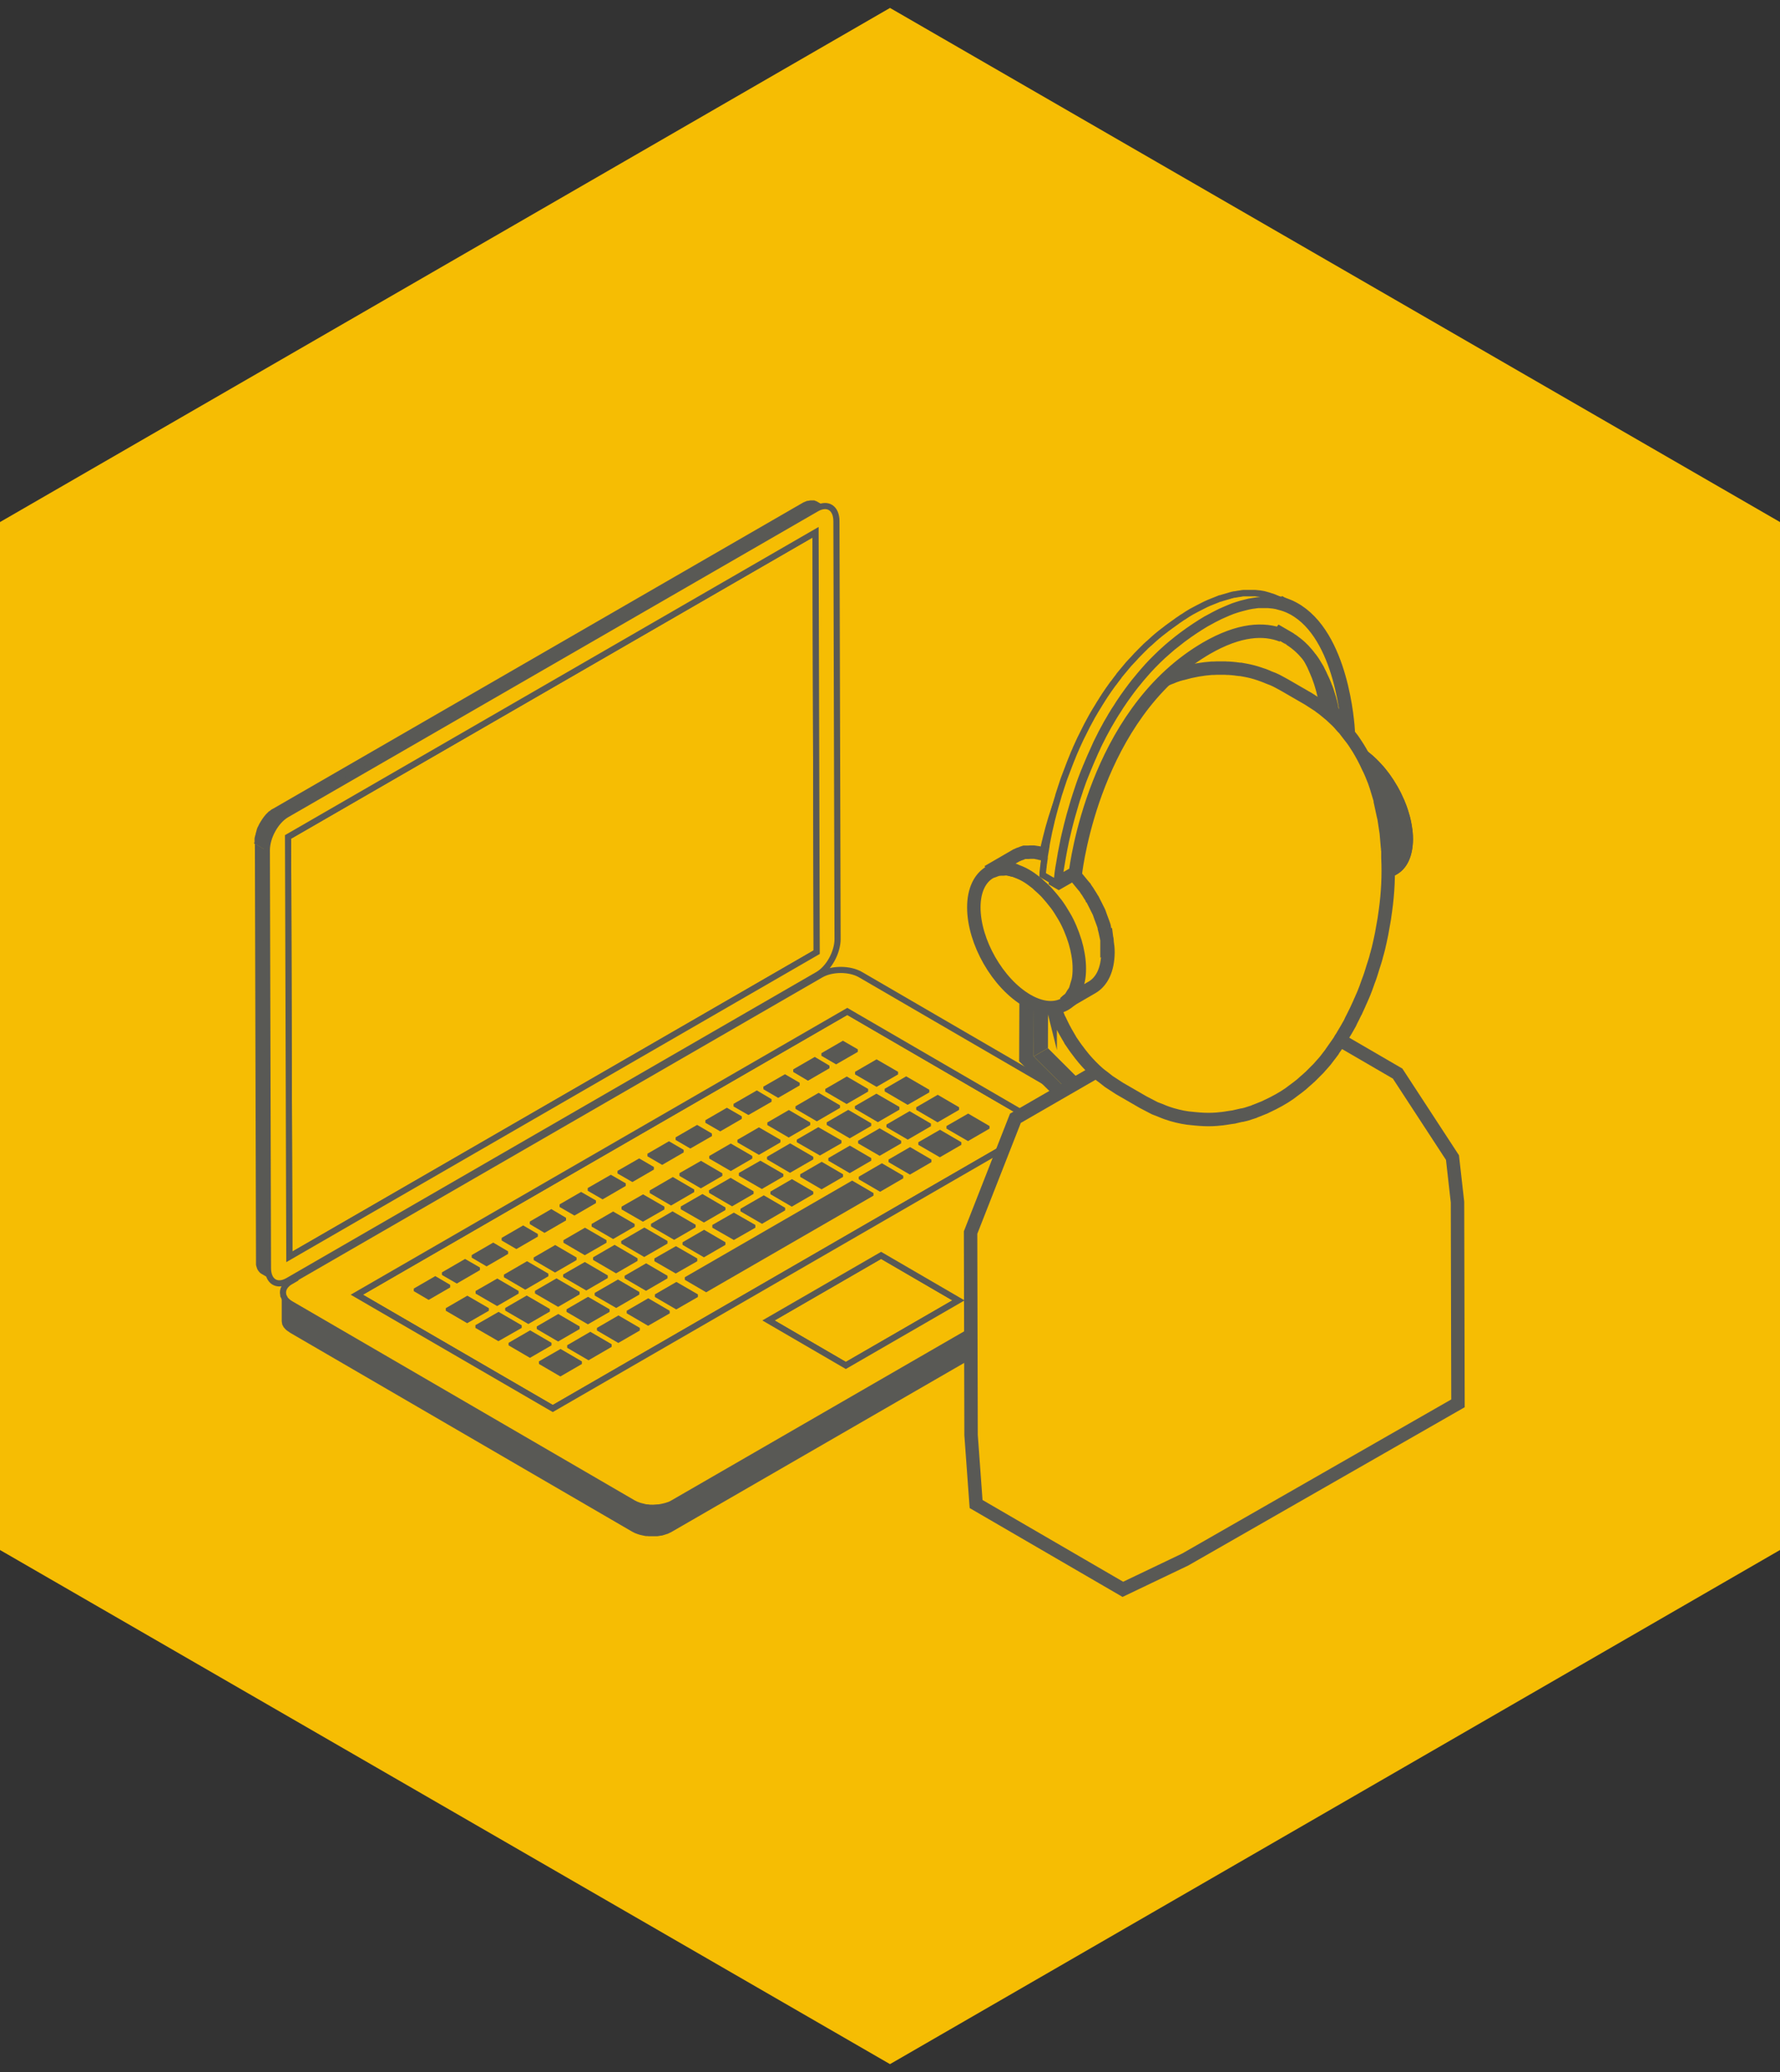 <?xml version="1.0" encoding="UTF-8"?>
<svg id="_レイヤー_1" data-name="レイヤー 1" xmlns="http://www.w3.org/2000/svg" xmlns:xlink="http://www.w3.org/1999/xlink" viewBox="0 0 110 128">
  <rect x="0" y="0" width="110" height="128" fill="#333333" stroke="none"/>
  <defs>
    <style>
      .cls-1 {
        stroke-width: .38px;
      }

      .cls-1, .cls-2 {
        fill: none;
      }

      .cls-1, .cls-3, .cls-4, .cls-5 {
        stroke-miterlimit: 10;
      }

      .cls-1, .cls-3, .cls-4, .cls-5, .cls-6 {
        stroke: #595955;
      }

      .cls-7 {
        clip-path: url(#clippath);
      }

      .cls-2, .cls-8, .cls-9, .cls-10 {
        stroke-width: 0px;
      }

      .cls-11, .cls-8 {
        fill: #595955;
      }

      .cls-3 {
        fill: #008eb5;
      }

      .cls-3, .cls-4 {
        stroke-width: .4px;
      }

      .cls-4, .cls-5, .cls-6, .cls-10 {
        fill: #f6bd03;
      }

      .cls-12 {
        clip-path: url(#clippath-1);
      }

      .cls-13 {
        clip-path: url(#clippath-4);
      }

      .cls-14 {
        clip-path: url(#clippath-3);
      }

      .cls-15 {
        clip-path: url(#clippath-2);
      }

      .cls-5, .cls-6 {
        stroke-width: .83px;
      }

      .cls-6 {
        stroke-linecap: round;
        stroke-linejoin: bevel;
      }

      .cls-16 {
        isolation: isolate;
      }

      .cls-9 {
        fill: #fff;
      }
    </style>
    <clipPath id="clippath">
      <polygon class="cls-1" points="64.46 69.51 52.36 62.48 22.05 79.98 34.16 87.01 64.46 69.51"/>
    </clipPath>
    <clipPath id="clippath-1">
      <polygon class="cls-1" points="59.23 80.33 54.45 77.55 47.49 81.57 52.27 84.35 59.23 80.33"/>
    </clipPath>
    <clipPath id="clippath-2">
      <polygon class="cls-1" points="50.47 58.82 50.4 32.88 17.8 51.7 17.88 77.64 50.47 58.82"/>
    </clipPath>
    <clipPath id="clippath-3">
      <path class="cls-8" d="m81.67,45.86l-1.76,1.02c.6-.35,1.43-.3,2.35.23l1.76-1.02c-.92-.53-1.75-.58-2.35-.23Z"/>
    </clipPath>
    <clipPath id="clippath-4">
      <path class="cls-8" d="m84.58,55.02l1.76-1.02c.6-.35.97-1.09.98-2.15,0-2.12-1.47-4.7-3.3-5.76l-1.76,1.02c1.83,1.06,3.31,3.63,3.3,5.76,0,1.06-.38,1.8-.98,2.15Z"/>
    </clipPath>
  </defs>
  <polygon class="cls-10" points="0 32.25 0 95.75 55 127.51 110 95.75 110 32.25 55 .49 0 32.25"/>
  <g>
    <g>
      <path class="cls-2" d="m39.45,93s.09.03.13.04c-.03,0-.06-.01-.09-.02-.01,0-.03-.01-.04-.02Z"/>
      <path class="cls-2" d="m40.04,93.13s-.01,0-.02,0c.1.01.19.02.29.02-.03,0-.05,0-.08,0-.06,0-.13,0-.19-.01Z"/>
      <path class="cls-2" d="m39.75,93.08c.07.01.14.03.21.04-.05,0-.1-.01-.15-.02-.02,0-.04-.01-.06-.02Z"/>
      <path class="cls-2" d="m40.41,93.14s-.04,0-.05,0c.1,0,.19,0,.29-.02-.02,0-.04,0-.06,0-.06,0-.11,0-.17,0Z"/>
      <path class="cls-2" d="m41.29,92.98c.09-.04.18-.08.26-.12-.08.05-.16.08-.25.12,0,0,0,0-.01,0Z"/>
      <path class="cls-2" d="m41.01,93.06c.08-.02.16-.05.24-.07-.05.02-.1.04-.15.05-.03,0-.06.01-.09.02Z"/>
      <path class="cls-2" d="m40.75,93.12s-.04,0-.06,0c.09-.01.19-.03.28-.05-.01,0-.03,0-.04.01-.06.01-.11.02-.17.03Z"/>
      <path class="cls-1" d="m17.96,79.13l32.77-18.92c.68-.39,1.78-.39,2.45,0l21.16,12.3c.34.2.5.45.5.71,0,.04-.01.07-.02.11,0,.03,0,.06-.01.09-.01.04-.04.07-.05.11-.01.03-.02.05-.04.08-.03.04-.07.08-.1.11-.02.02-.03.04-.06.06-.06.06-.14.11-.22.16l-32.77,18.92c-.08.05-.17.09-.26.12-.01,0-.03,0-.04.01-.08.03-.16.05-.24.07-.02,0-.03,0-.05.01-.09.02-.18.04-.28.05-.01,0-.03,0-.04,0-.1,0-.19.02-.29.02-.02,0-.03,0-.05,0-.1,0-.2,0-.29-.02-.02,0-.03,0-.05,0-.07,0-.14-.02-.21-.04-.06-.01-.12-.03-.17-.04-.04-.01-.09-.03-.13-.04-.12-.04-.24-.09-.34-.15l-21.16-12.3c-.08-.05-.16-.1-.22-.16,0,0,0,0,0,0-.02-.02-.03-.03-.05-.05-.04-.04-.08-.07-.1-.11,0,0,0-.01,0-.02-.01-.02-.02-.04-.03-.06-.02-.04-.04-.07-.06-.11,0,0,0,0,0-.01,0-.02,0-.05-.01-.07-.06-.29.1-.6.49-.82Z"/>
      <path class="cls-8" d="m17.46,79.96s0,.04.01.07c0,0,0,0,0,.01,0,0,0,0,0,0,0,0,0,.01,0,.02.01.03.03.07.05.1,0,.02.02.03.03.05,0,0,0,.01,0,.02,0,0,0,0,.01.01,0,0,.01.02.02.03.03.04.07.08.11.12,0,0,0,0,.01,0,0,0,0,0,0,.01.03.03.07.05.11.08.03.02.05.04.09.06,0,0,.01,0,.02.01l21.16,12.3c.1.06.22.11.34.15.01,0,.02.01.04.02.03,0,.06.01.09.02.06.02.11.03.17.04.02,0,.04.01.06.02.05,0,.1.01.15.02.02,0,.03,0,.05,0,0,0,.01,0,.02,0,.06,0,.13.01.19.01.03,0,.05,0,.08,0,.02,0,.03,0,.05,0,.02,0,.04,0,.05,0,.06,0,.11,0,.17,0,.02,0,.04,0,.06,0,.01,0,.03,0,.04,0,.02,0,.04,0,.06,0,.06,0,.12-.02.17-.03.02,0,.03,0,.04-.01.02,0,.03,0,.05-.01.03,0,.06-.01.09-.02.05-.02.1-.03.15-.05.01,0,.03,0,.04-.01,0,0,0,0,.01,0,.09-.03.17-.07.25-.12l32.77-18.92c.09-.05.16-.1.22-.16.02-.02.04-.04.06-.06.04-.04.08-.07.1-.11.02-.03.03-.05.04-.08.02-.04.04-.07.05-.11,0-.03,0-.06.01-.09,0-.04.02-.07.02-.11,0,0,0,0,0,0v1.77c0,.26-.16.52-.51.71l-32.77,18.92c-.08.04-.16.08-.25.12,0,0,0,0-.01,0-.01,0-.03,0-.04.01-.05.02-.1.03-.15.05-.03,0-.06.02-.09.03-.02,0-.03,0-.05.01-.01,0-.03,0-.04,0-.06.01-.11.02-.17.03-.02,0-.04,0-.06.01-.01,0-.03,0-.04,0-.02,0-.04,0-.06,0-.06,0-.11,0-.17,0-.02,0-.04,0-.05,0-.02,0-.03,0-.05,0-.03,0-.05,0-.08,0-.06,0-.13,0-.19-.01,0,0-.01,0-.02,0-.02,0-.03,0-.05,0-.05,0-.1-.02-.15-.03-.02,0-.04,0-.06-.01-.06-.01-.12-.03-.17-.04-.03,0-.06-.02-.09-.03-.01,0-.03,0-.04-.01-.12-.04-.24-.09-.34-.15l-21.16-12.3s-.01-.01-.02-.02c-.03-.02-.06-.04-.09-.06-.04-.03-.09-.06-.12-.09,0,0,0,0-.01-.01-.04-.04-.08-.08-.11-.12,0,0-.01-.01-.02-.02,0,0-.01-.02-.02-.03-.01-.02-.02-.04-.03-.06-.02-.03-.03-.06-.05-.09,0,0,0,0,0,0,0,0,0-.01,0-.02-.01-.04-.01-.07-.02-.11,0-.02-.01-.04-.01-.07h0s0-1.77,0-1.77c0,.04.01.07.02.11Z"/>
      <g class="cls-16">
        <g class="cls-7">
          <polyline class="cls-1" points="22.05 79.98 52.36 62.48 64.46 69.51 34.16 87.01 22.05 79.98"/>
        </g>
        <polygon class="cls-1" points="64.46 69.51 52.36 62.48 22.05 79.98 34.16 87.01 64.46 69.51"/>
      </g>
      <g class="cls-16">
        <g class="cls-12">
          <polyline class="cls-1" points="47.49 81.57 54.45 77.55 59.23 80.33 52.27 84.35 47.49 81.57"/>
        </g>
        <polygon class="cls-1" points="59.23 80.33 54.45 77.55 47.49 81.57 52.27 84.35 59.23 80.33"/>
      </g>
      <g>
        <polygon class="cls-8" points="50.76 65.22 50.76 65.06 52.09 64.29 53.01 64.82 53.01 64.98 51.67 65.75 50.76 65.22"/>
        <polygon class="cls-8" points="51.26 65.99 49.93 66.76 49.02 66.22 49.02 66.06 50.35 65.29 51.26 65.83 51.26 65.99"/>
        <polygon class="cls-8" points="49.42 67.05 48.09 67.82 47.18 67.29 47.17 67.13 48.51 66.36 49.42 66.89 49.42 67.05"/>
        <polygon class="cls-8" points="47.68 68.06 46.25 68.88 45.33 68.35 45.33 68.19 46.77 67.36 47.68 67.9 47.68 68.06"/>
        <polygon class="cls-8" points="45.84 69.12 44.51 69.89 43.59 69.36 43.59 69.2 44.92 68.43 45.84 68.96 45.84 69.12"/>
        <polygon class="cls-8" points="44 70.18 42.66 70.95 41.75 70.42 41.75 70.26 43.08 69.49 43.99 70.02 44 70.18"/>
        <polygon class="cls-8" points="42.25 71.19 40.92 71.96 40.01 71.43 40.01 71.27 41.34 70.5 42.25 71.03 42.25 71.19"/>
        <polygon class="cls-8" points="40.41 72.25 39.08 73.02 38.16 72.49 38.16 72.33 39.5 71.56 40.41 72.09 40.41 72.25"/>
        <polygon class="cls-8" points="38.67 73.26 37.24 74.09 36.32 73.56 36.32 73.39 37.75 72.57 38.67 73.1 38.67 73.26"/>
        <polygon class="cls-8" points="36.83 74.32 35.5 75.09 34.58 74.56 34.58 74.4 35.91 73.63 36.83 74.16 36.83 74.32"/>
        <polygon class="cls-8" points="34.98 75.39 33.65 76.16 32.74 75.62 32.74 75.46 34.07 74.69 34.98 75.23 34.98 75.39"/>
        <polygon class="cls-8" points="33.24 76.39 31.91 77.16 31 76.63 31 76.47 32.33 75.7 33.24 76.23 33.24 76.39"/>
        <polygon class="cls-8" points="31.4 77.46 30.07 78.23 29.15 77.69 29.15 77.53 30.48 76.76 31.4 77.3 31.4 77.46"/>
        <polygon class="cls-8" points="29.66 78.46 28.23 79.29 27.31 78.76 27.31 78.6 28.74 77.77 29.66 78.3 29.66 78.46"/>
        <polygon class="cls-8" points="26.9 78.83 27.82 79.37 27.82 79.53 26.49 80.3 25.57 79.76 25.57 79.6 26.9 78.83"/>
        <polygon class="cls-8" points="52.84 66.37 52.84 66.21 54.17 65.44 55.5 66.21 55.5 66.37 54.17 67.14 52.84 66.37"/>
        <polygon class="cls-8" points="53.65 67.27 53.65 67.43 52.32 68.2 51 67.43 51 67.27 52.33 66.5 53.65 67.27"/>
        <polygon class="cls-8" points="51.91 68.28 51.91 68.44 50.48 69.27 49.16 68.5 49.16 68.34 50.59 67.51 51.91 68.28"/>
        <polygon class="cls-8" points="50.07 69.34 50.07 69.5 48.74 70.27 47.42 69.5 47.42 69.34 48.75 68.57 50.07 69.34"/>
        <polygon class="cls-8" points="48.23 70.41 48.23 70.57 46.9 71.34 45.57 70.57 45.57 70.41 46.9 69.64 48.23 70.41"/>
        <polygon class="cls-8" points="46.49 71.41 46.49 71.57 45.16 72.34 43.83 71.57 43.83 71.41 45.16 70.64 46.49 71.41"/>
        <polygon class="cls-8" points="44.64 72.48 44.64 72.64 43.31 73.41 41.99 72.64 41.99 72.47 43.32 71.71 44.64 72.48"/>
        <polygon class="cls-8" points="42.9 73.48 42.9 73.64 41.47 74.47 40.15 73.7 40.15 73.54 41.58 72.71 42.9 73.48"/>
        <polygon class="cls-8" points="41.06 74.54 41.06 74.71 39.73 75.47 38.41 74.71 38.41 74.54 39.74 73.78 41.06 74.54"/>
        <polygon class="cls-8" points="39.22 75.61 39.22 75.77 37.89 76.54 36.56 75.77 36.56 75.61 37.89 74.84 39.22 75.61"/>
        <polygon class="cls-8" points="37.48 76.61 37.48 76.77 36.14 77.54 34.82 76.77 34.82 76.61 36.15 75.84 37.48 76.61"/>
        <polygon class="cls-8" points="35.63 77.68 35.63 77.84 34.3 78.61 32.98 77.84 32.98 77.68 34.31 76.91 35.63 77.68"/>
        <polygon class="cls-8" points="31.14 78.9 31.14 78.74 32.57 77.91 33.89 78.68 33.89 78.84 32.46 79.67 31.14 78.9"/>
        <polygon class="cls-8" points="29.39 79.91 29.39 79.75 30.73 78.98 32.05 79.75 32.05 79.91 30.72 80.68 29.39 79.91"/>
        <polygon class="cls-8" points="30.21 80.81 30.21 80.97 28.87 81.74 27.55 80.97 27.55 80.81 28.88 80.04 30.21 80.81"/>
        <polygon class="cls-8" points="54.67 67.42 54.67 67.26 56 66.49 57.43 67.32 57.43 67.48 56.09 68.25 54.67 67.42"/>
        <polygon class="cls-8" points="55.58 68.38 55.58 68.55 54.25 69.32 52.83 68.49 52.83 68.33 54.16 67.56 55.58 68.38"/>
        <polygon class="cls-8" points="51.09 69.33 52.42 68.56 53.84 69.39 53.84 69.55 52.51 70.32 51.09 69.49 51.09 69.33"/>
        <polygon class="cls-8" points="49.24 70.56 49.24 70.4 50.57 69.63 52 70.45 52 70.62 50.67 71.38 49.24 70.56"/>
        <polygon class="cls-8" points="47.4 71.62 47.4 71.46 48.83 70.63 50.26 71.46 50.26 71.62 48.82 72.45 47.4 71.62"/>
        <polygon class="cls-8" points="45.66 72.63 45.66 72.46 46.99 71.7 48.41 72.52 48.41 72.68 47.08 73.45 45.66 72.63"/>
        <polygon class="cls-8" points="43.82 73.69 43.81 73.53 45.15 72.76 46.57 73.59 46.57 73.75 45.24 74.52 43.82 73.69"/>
        <polygon class="cls-8" points="42.07 74.7 42.07 74.53 43.41 73.76 44.83 74.59 44.83 74.75 43.5 75.52 42.07 74.7"/>
        <polygon class="cls-8" points="40.23 75.76 40.23 75.6 41.56 74.83 42.99 75.66 42.99 75.82 41.66 76.59 40.23 75.76"/>
        <polygon class="cls-8" points="38.39 76.82 38.39 76.66 39.82 75.83 41.25 76.66 41.25 76.82 39.81 77.65 38.39 76.82"/>
        <polygon class="cls-8" points="36.65 77.83 36.65 77.67 37.98 76.9 39.4 77.73 39.4 77.89 38.07 78.66 36.65 77.83"/>
        <polygon class="cls-8" points="34.8 78.89 34.8 78.73 36.14 77.96 37.56 78.79 37.56 78.95 36.23 79.72 34.8 78.89"/>
        <polygon class="cls-8" points="33.06 79.9 33.06 79.74 34.39 78.97 35.82 79.8 35.82 79.96 34.49 80.73 33.06 79.9"/>
        <polygon class="cls-8" points="31.22 80.96 31.22 80.8 32.55 80.03 33.98 80.86 33.98 81.02 32.65 81.79 31.22 80.96"/>
        <polygon class="cls-8" points="32.24 81.87 32.24 82.03 30.8 82.85 29.38 82.03 29.38 81.86 30.81 81.04 32.24 81.87"/>
        <polygon class="cls-8" points="56.62 68.56 56.62 68.4 57.95 67.63 59.27 68.4 59.27 68.56 57.94 69.33 56.62 68.56"/>
        <polygon class="cls-8" points="57.53 69.41 57.53 69.57 56.1 70.4 54.78 69.63 54.78 69.47 56.21 68.64 57.53 69.41"/>
        <polygon class="cls-8" points="53.03 70.63 53.03 70.47 54.36 69.7 55.69 70.47 55.69 70.63 54.36 71.4 53.03 70.63"/>
        <polygon class="cls-8" points="51.19 71.7 51.19 71.54 52.52 70.77 53.84 71.54 53.84 71.7 52.51 72.47 51.19 71.7"/>
        <polygon class="cls-8" points="49.45 72.7 49.45 72.54 50.78 71.77 52.1 72.54 52.1 72.7 50.77 73.47 49.45 72.7"/>
        <polygon class="cls-8" points="47.61 73.77 47.61 73.61 48.94 72.84 50.26 73.61 50.26 73.77 48.93 74.54 47.61 73.77"/>
        <polygon class="cls-8" points="45.76 74.83 45.76 74.67 47.2 73.84 48.52 74.61 48.52 74.77 47.09 75.6 45.76 74.83"/>
        <polygon class="cls-8" points="44.02 75.84 44.02 75.67 45.35 74.91 46.68 75.67 46.68 75.84 45.35 76.6 44.02 75.84"/>
        <polygon class="cls-8" points="42.18 76.9 42.18 76.74 43.51 75.97 44.83 76.74 44.83 76.9 43.5 77.67 42.18 76.9"/>
        <polygon class="cls-8" points="40.44 77.91 40.44 77.74 41.77 76.98 43.09 77.74 43.09 77.91 41.76 78.67 40.44 77.91"/>
        <polygon class="cls-8" points="38.6 78.97 38.6 78.81 39.93 78.04 41.25 78.81 41.25 78.97 39.92 79.74 38.6 78.97"/>
        <polygon class="cls-8" points="36.75 80.03 36.75 79.87 38.19 79.04 39.51 79.81 39.51 79.97 38.08 80.8 36.75 80.03"/>
        <polygon class="cls-8" points="35.01 81.04 35.01 80.88 36.34 80.11 37.67 80.88 37.67 81.04 36.33 81.81 35.01 81.04"/>
        <polygon class="cls-8" points="33.17 82.1 33.17 81.94 34.5 81.17 35.82 81.94 35.82 82.1 34.49 82.87 33.17 82.1"/>
        <polygon class="cls-8" points="34.08 82.95 34.08 83.11 32.75 83.88 31.43 83.11 31.43 82.95 32.76 82.18 34.08 82.95"/>
        <polygon class="cls-8" points="58.49 69.56 59.83 68.79 61.15 69.56 61.15 69.72 59.82 70.49 58.49 69.72 58.49 69.56"/>
        <polygon class="cls-8" points="56.75 70.56 58.09 69.79 59.41 70.56 59.41 70.72 58.08 71.49 56.75 70.72 56.75 70.56"/>
        <polygon class="cls-8" points="54.91 71.63 56.24 70.86 57.56 71.63 57.56 71.79 56.23 72.56 54.91 71.79 54.91 71.63"/>
        <polygon class="cls-8" points="53.07 72.69 54.5 71.86 55.82 72.63 55.82 72.79 54.39 73.62 53.07 72.85 53.07 72.69"/>
        <polygon class="cls-8" points="42.32 78.9 52.66 72.93 53.98 73.7 53.98 73.86 43.64 79.83 42.32 79.06 42.32 78.9"/>
        <polygon class="cls-8" points="40.47 79.96 41.8 79.19 43.13 79.96 43.13 80.12 41.79 80.89 40.47 80.12 40.47 79.96"/>
        <polygon class="cls-8" points="38.73 80.97 40.06 80.2 41.38 80.97 41.39 81.13 40.05 81.9 38.73 81.13 38.73 80.97"/>
        <polygon class="cls-8" points="36.89 82.03 38.22 81.26 39.54 82.03 39.54 82.19 38.21 82.96 36.89 82.19 36.89 82.03"/>
        <polygon class="cls-8" points="35.05 83.1 36.48 82.27 37.8 83.04 37.8 83.2 36.37 84.03 35.05 83.26 35.05 83.1"/>
        <polygon class="cls-8" points="35.96 84.1 35.96 84.26 34.63 85.03 33.31 84.26 33.3 84.1 34.64 83.33 35.96 84.1"/>
      </g>
      <path class="cls-2" d="m16.61,78.79s-.01-.03-.02-.05c0-.02-.02-.05-.02-.07,0-.02-.01-.05-.02-.07,0-.01,0-.02,0-.03,0,.03.02.05.02.07.01.05.03.1.05.15Z"/>
      <path class="cls-8" d="m17.24,50.68s.03-.03.05-.05c.02-.02.03-.03.05-.05.02-.02.03-.03.05-.05,0,0,.01,0,.02-.01-.08.06-.15.14-.23.22,0,0,0,0,0,0,.02-.02.03-.03.05-.05Z"/>
      <path class="cls-8" d="m17.5,50.46s.03-.02.05-.04c.02-.01.03-.02.05-.03.02-.01.03-.02.05-.03,0,0,0,0,.01,0-.08.05-.17.11-.24.17.01,0,.02-.02.03-.03.02-.01.03-.03.05-.04Z"/>
      <path class="cls-2" d="m16.56,78.64s-.02-.05-.02-.07c0,0,0,0,0,0,0,.03.02.05.02.08Z"/>
      <path class="cls-2" d="m50.9,31.27s0,0,0,0c-.05,0-.1.02-.15.03.05-.01.1-.03.14-.03,0,0,0,0,0,0Z"/>
      <path class="cls-2" d="m50.7,31.31s.03,0,.05-.01c.02,0,.03,0,.05-.01.02,0,.03,0,.05,0,.01,0,.03,0,.04,0-.05,0-.09.02-.14.03-.02,0-.05,0-.07.01,0,0,.02,0,.02,0Z"/>
      <polygon class="cls-2" points="50.9 31.27 50.91 31.27 50.9 31.27 50.9 31.27 50.9 31.27"/>
      <path class="cls-2" d="m51.11,31.29s0,0,0,0c-.04,0-.08,0-.12,0,.04,0,.08,0,.11,0,0,0,0,0,0,0Z"/>
      <path class="cls-2" d="m50.96,31.27s.04,0,.06,0c.02,0,.05,0,.07.01,0,0,0,0,0,0-.04,0-.08,0-.11,0-.03,0-.05,0-.08,0,.02,0,.04,0,.05,0Z"/>
      <polygon class="cls-2" points="51.11 31.29 51.11 31.29 51.11 31.29 51.11 31.29"/>
      <polygon class="cls-2" points="50.67 31.32 50.67 31.32 50.67 31.32 50.67 31.32"/>
      <polygon class="cls-2" points="16.61 78.81 16.61 78.8 16.61 78.8 16.61 78.81"/>
      <path class="cls-2" d="m16.69,78.93s-.02-.01-.02-.02c-.02-.03-.03-.06-.05-.09,0,0,0,0,0-.01.01.03.03.04.04.07.01.02.02.04.03.05Z"/>
      <path class="cls-2" d="m16.66,78.88s-.03-.04-.04-.07c0,0,0,0,0,0,0,0,0,0,0,0,.01.03.03.05.05.08Z"/>
      <path class="cls-2" d="m16.73,78.99s.04.04.07.06c-.02-.02-.05-.04-.07-.06Z"/>
      <path class="cls-2" d="m51.18,31.31s.07.03.1.05c-.03-.02-.06-.02-.09-.04-.02,0-.04-.02-.06-.03.02,0,.04,0,.05.02Z"/>
      <path class="cls-2" d="m50.67,31.32h0c-.08.03-.16.06-.24.11.08-.05.16-.08.24-.11,0,0,0,0,0,0Z"/>
      <path class="cls-2" d="m50.51,31.39s.03-.02.05-.02c.02,0,.03-.01.05-.02.02,0,.03-.01.05-.02,0,0,0,0,.01,0-.08.03-.16.06-.24.11.01,0,.02-.01.04-.02.02,0,.03-.02.05-.02Z"/>
      <path class="cls-8" d="m16.44,52.55l.07,25.73c0,.1,0,.19.03.28,0,0,0,0,0,0,0,0,0,0,0,0,0,.01,0,.02,0,.03,0,.02.01.05.02.07,0,.02.02.05.02.07,0,.02.01.03.02.05,0,0,0,0,0,.01,0,0,0,0,0,0,0,0,0,0,0,0,0,0,0,0,0,.01.02.03.03.06.05.09,0,0,.02.01.02.02.01.02.02.04.04.06.02.02.04.04.07.06.03.03.06.05.09.07,0,0,0,0,0,0l-.71-.41c-.08-.04-.14-.11-.2-.19,0,0,0-.01-.01-.02-.02-.03-.04-.06-.06-.1,0,0,0,0,0-.01,0,0,0,0,0,0,0-.02-.01-.04-.02-.05,0-.02-.01-.05-.02-.07,0-.02-.02-.05-.02-.07,0-.01,0-.02-.01-.04h0s0-.02,0-.03c0-.02,0-.04,0-.06,0-.02,0-.04,0-.06,0-.02,0-.04,0-.07,0-.02,0-.04,0-.07,0,0,0,0,0,0l-.07-25.73.71.41Z"/>
      <path class="cls-9" d="m50.68,31.32s.05,0,.07-.01c-.03,0-.05,0-.08.02h0s0,0,0,0Z"/>
      <path class="cls-9" d="m16.54,78.56c-.02-.09-.03-.18-.03-.28,0,.1,0,.2.03.29,0,0,0,0,0,0Z"/>
      <path class="cls-9" d="m50.91,31.27s.05,0,.08,0c-.03,0-.05,0-.08,0,0,0,0,0,0,0,0,0,0,0,0,0Z"/>
      <path class="cls-9" d="m16.61,78.8s0,0,0,0c0,0,0,0,0-.01-.02-.04-.03-.1-.05-.15.01.06.03.11.05.16Z"/>
      <path class="cls-9" d="m16.69,78.94s0,0,0,0c-.01-.02-.02-.04-.03-.05.01.02.02.04.04.06Z"/>
      <path class="cls-2" d="m16.73,78.99s-.02-.04-.03-.05c-.01-.02-.03-.04-.04-.06-.02-.03-.03-.05-.05-.08-.02-.05-.04-.1-.05-.16,0-.03-.02-.05-.02-.08h0c-.02-.09-.03-.18-.03-.29l-.07-25.73c0-.1,0-.21.02-.31,0,0,0,0,0,0,.02-.1.04-.21.07-.31,0,0,0,0,0,0,.03-.1.07-.21.11-.31,0,0,0,0,0,0,.04-.1.09-.2.14-.29,0,0,0-.02.01-.02.05-.09.11-.18.17-.27,0,0,0-.01.01-.02.06-.09.13-.17.2-.25,0,0,0,0,0,0,.07-.08.15-.15.23-.22h0c.08-.07.16-.13.24-.18l32.77-18.92c.08-.05.17-.09.24-.11.03,0,.05-.01.08-.02.05-.01.1-.03.15-.03.03,0,.06,0,.08,0,.04,0,.08,0,.12,0,.03,0,.05.02.08.03.29.11.47.42.48.89l.07,25.73c0,.82-.55,1.8-1.23,2.19l-32.77,18.92c-.33.19-.64.21-.86.07-.03-.02-.06-.05-.09-.07-.02-.02-.05-.04-.07-.06Z"/>
      <path class="cls-9" d="m51.11,31.29s.01,0,.02,0c.02,0,.04.02.06.03-.03,0-.05-.02-.08-.03,0,0,0,0,0,0Z"/>
      <path class="cls-9" d="m51.11,31.29s.01,0,.02,0c0,0-.01,0-.02,0Z"/>
      <path class="cls-9" d="m50.91,31.27s0,0,0,0c0,0,0,0,0,0Z"/>
      <path class="cls-9" d="m50.68,31.32s0,0,0,0c0,0,0,0,0,0Z"/>
      <polygon class="cls-9" points="16.54 78.57 16.54 78.56 16.54 78.57 16.54 78.57"/>
      <path class="cls-9" d="m16.61,78.79s0,0,0,.01c0,0,0,0,0-.01Z"/>
      <path class="cls-9" d="m16.88,79.12s-.06-.05-.09-.07c.03.03.06.05.09.07Z"/>
      <path class="cls-9" d="m16.73,78.99s-.02-.04-.04-.06c0,0,0,0,0,0,.01.02.02.04.03.05Z"/>
      <path class="cls-8" d="m15.73,52.07s0-.04,0-.06c0-.02,0-.04,0-.07,0-.02,0-.04,0-.07,0-.02,0-.04,0-.05,0,0,0,0,0,0,0,0,0,0,0-.01,0-.02.01-.04.01-.07,0-.02.01-.05.02-.07,0-.02,0-.05.02-.07,0-.02,0-.05.02-.07,0,0,0-.02,0-.03,0,0,0,0,0,0,0-.01,0-.03.01-.04,0-.02.02-.05.02-.07,0-.02.02-.04.02-.07,0-.02.01-.04.02-.07,0-.02.01-.04.02-.06,0,0,0,0,0-.01,0,0,0,0,0,0,0-.02.02-.03.02-.05,0-.02.02-.04.03-.06.01-.02.02-.04.03-.06.01-.03.03-.05.04-.08,0-.01.01-.03.02-.04,0,0,0-.01.01-.02.01-.02.02-.04.03-.05.03-.05.06-.11.1-.16.01-.02.02-.04.04-.06,0,0,0-.01.01-.02,0,0,.02-.02.02-.03.02-.02.04-.04.05-.07.02-.02.03-.04.05-.06.01-.02.03-.04.04-.05.01-.01.02-.03.03-.04,0,0,0,0,0,0,0,0,0,0,0,0,.02-.02.03-.03.05-.05.02-.02.03-.03.05-.05.02-.02.03-.03.05-.05.02-.02.03-.03.05-.05,0,0,0,0,.01-.01,0,0,0,0,0,0,.01,0,.02-.02.04-.02.02-.01.04-.02.05-.04.02-.01.03-.02.05-.04.02-.01.03-.02.05-.03.02,0,.03-.02.05-.03,0,0,0,0,.01,0l32.77-18.92s.03-.01.04-.02c.02,0,.03-.01.05-.02.02,0,.03-.02.05-.02.02,0,.03-.01.05-.02.01,0,.03-.02.04-.02,0,0,0,0,.01,0,0,0,0,0,0,0,.01,0,.02,0,.04,0,.02,0,.03,0,.05-.01.02,0,.03,0,.05-.01.02,0,.03,0,.05-.01.01,0,.02,0,.04,0,0,0,0,0,0,0,0,0,0,0,0,0,.02,0,.05,0,.07,0,.02,0,.04,0,.06,0,.02,0,.04,0,.06,0,0,0,0,0,0,0,0,0,0,0,0,0,.04,0,.08.03.11.04.02,0,.04.01.06.02l.71.41s-.07-.03-.1-.05c-.02,0-.04-.01-.05-.02,0,0-.01,0-.02,0,0,0,0,0,0,0,0,0,0,0,0,0,0,0,0,0,0,0-.02,0-.05,0-.07-.01-.02,0-.04,0-.06,0-.02,0-.04,0-.05,0,0,0,0,0,0,0,0,0,0,0,0,0,0,0,0,0,0,0,0,0,0,0,0,0-.01,0-.03,0-.04,0-.02,0-.03,0-.05,0-.02,0-.03,0-.05.01-.02,0-.03,0-.05.01,0,0-.02,0-.02,0,0,0,0,0,0,0,0,0,0,0,0,0,0,0,0,0,0,0,0,0,0,0-.01,0-.02,0-.03.01-.05.02-.02,0-.03.01-.05.02-.02,0-.03.01-.05.02s-.03.02-.05.02c-.01,0-.02.01-.04.02l-32.77,18.92s0,0-.01,0c-.02,0-.03.02-.05.03-.02.01-.03.02-.05.03-.02.01-.03.02-.05.04-.02.01-.03.03-.05.04-.01,0-.02.02-.03.03h0s-.01.01-.02.02c-.02.01-.03.03-.05.05-.02.02-.03.03-.05.05-.02.02-.03.03-.05.05-.02.02-.03.03-.05.05,0,0,0,0,0,0,0,0,0,0,0,0-.07.08-.14.16-.2.25,0,0,0,.01-.01.02-.06.08-.12.17-.17.27,0,0,0,.02-.01.02-.05.1-.1.19-.14.29,0,0,0,0,0,0-.04.1-.08.21-.11.31,0,0,0,0,0,0-.03.1-.05.21-.07.31,0,0,0,0,0,0-.02.11-.02.21-.02.31l-.71-.41s0-.04,0-.06Z"/>
      <path class="cls-2" d="m51.76,58.01v1.49s-1.22.71-1.22.71c.68-.39,1.23-1.38,1.22-2.2Z"/>
      <path class="cls-1" d="m16.56,78.33l-.04-14.59-.03-11.22c0-.82.55-1.81,1.22-2.2l5.6-3.23,27.15-15.67c.68-.39,1.23-.04,1.23.78l.07,25.81c0,.82-.54,1.81-1.22,2.2l-32.75,18.91c-.68.39-1.23.04-1.23-.78Z"/>
      <g class="cls-16">
        <g class="cls-15">
          <polyline class="cls-1" points="17.8 51.7 50.4 32.88 50.47 58.82 17.88 77.64 17.8 51.7"/>
        </g>
        <polygon class="cls-1" points="50.47 58.82 50.4 32.88 17.8 51.7 17.88 77.64 50.47 58.82"/>
      </g>
    </g>
    <g class="cls-16">
      <polygon class="cls-8" points="69.46 71.92 70.34 71.41 70.34 70.32 69.46 70.83 69.46 71.92"/>
      <polygon class="cls-8" points="69.46 70.83 70.34 70.32 64.76 64.75 63.88 65.26 69.46 70.83"/>
      <polygon class="cls-8" points="63 60.46 62.98 65.56 69.46 71.92 69.46 70.83 63.88 65.26 63.89 61.21 63 60.46"/>
      <polygon class="cls-8" points="63.88 65.26 64.76 64.75 64.77 60.7 63.89 61.21 63.88 65.26"/>
      <polygon class="cls-8" points="63.89 61.21 64.77 60.7 63.88 59.95 63 60.46 63.89 61.21"/>
    </g>
    <g class="cls-16">
      <g class="cls-16">
        <path class="cls-11" d="m81.67,45.86l-1.76,1.02c.6-.35,1.43-.3,2.35.23l1.76-1.02c-.92-.53-1.75-.58-2.35-.23Z"/>
        <g class="cls-14">
          <g class="cls-16">
            <path class="cls-8" d="m82.25,47.11l1.76-1.02c-.16-.09-.31-.17-.46-.23l-1.76,1.02c.15.06.3.14.46.23"/>
            <path class="cls-8" d="m81.79,46.88l1.76-1.02c-.13-.05-.26-.1-.39-.13l-1.76,1.02c.13.03.26.08.39.13"/>
            <path class="cls-8" d="m81.4,46.75l1.76-1.02c-.1-.03-.19-.05-.29-.06l-1.76,1.02c.09.01.19.04.29.06"/>
            <path class="cls-8" d="m81.11,46.69l1.76-1.02c-.08-.01-.17-.02-.25-.02l-1.76,1.02c.08,0,.16.01.25.02"/>
            <path class="cls-8" d="m80.87,46.66l1.76-1.02c-.07,0-.15,0-.22,0l-1.76,1.02c.07,0,.14,0,.22,0"/>
            <path class="cls-8" d="m80.65,46.66l1.76-1.02c-.07,0-.13.01-.2.02l-1.76,1.02c.06-.01.13-.02.2-.02"/>
            <path class="cls-8" d="m80.45,46.69l1.76-1.02c-.06.01-.13.03-.19.04l-1.76,1.02c.06-.02.12-.03.19-.04"/>
            <path class="cls-8" d="m80.26,46.73l1.76-1.02c-.06.02-.12.04-.17.06l-1.76,1.02c.06-.02.11-.04.17-.06"/>
            <path class="cls-8" d="m80.09,46.79l1.76-1.02c-.06.02-.11.05-.17.08l-1.76,1.02c.05-.03.11-.06.17-.08"/>
            <path class="cls-8" d="m79.92,46.87l1.76-1.02s-.01,0-.02.01l-1.76,1.02s.01,0,.02-.01"/>
          </g>
        </g>
      </g>
      <g class="cls-16">
        <path class="cls-11" d="m84.58,55.02l1.76-1.02c.6-.35.97-1.09.98-2.15,0-2.12-1.47-4.7-3.3-5.76l-1.76,1.02c1.83,1.06,3.31,3.63,3.3,5.76,0,1.06-.38,1.8-.98,2.15Z"/>
        <g class="cls-13">
          <g class="cls-16">
            <path class="cls-8" d="m84.58,55.02l1.76-1.02c.6-.35.97-1.09.98-2.15,0-.22-.01-.44-.04-.66l-1.76,1.02c.03.22.04.44.04.66,0,1.06-.38,1.8-.98,2.15"/>
            <path class="cls-8" d="m85.51,52.21l1.76-1.02c-.02-.16-.05-.31-.08-.47l-1.76,1.02c.03.16.06.31.08.47"/>
            <path class="cls-8" d="m85.43,51.74l1.76-1.02c-.03-.13-.06-.26-.09-.39l-1.76,1.02c.04.13.07.26.09.39"/>
            <path class="cls-8" d="m85.33,51.35l1.76-1.02c-.03-.11-.07-.23-.1-.34l-1.76,1.02c.04.11.07.23.1.34"/>
            <path class="cls-8" d="m85.23,51.01l1.76-1.02c-.04-.11-.07-.21-.11-.32l-1.76,1.02c.04.11.08.21.11.32"/>
            <path class="cls-8" d="m85.12,50.69l1.76-1.02c-.04-.1-.08-.2-.12-.3l-1.76,1.02c.04.1.08.2.12.3"/>
            <path class="cls-8" d="m84.99,50.39l1.76-1.02c-.04-.1-.09-.19-.13-.29l-1.76,1.02c.05.1.09.19.13.29"/>
            <path class="cls-8" d="m84.86,50.1l1.76-1.02c-.05-.1-.09-.19-.14-.28l-1.76,1.02c.05.09.1.19.14.28"/>
            <path class="cls-8" d="m84.72,49.82l1.76-1.02c-.05-.09-.1-.19-.16-.28l-1.76,1.02c.05.09.11.19.16.28"/>
            <path class="cls-8" d="m84.56,49.54l1.76-1.02c-.06-.09-.11-.19-.17-.28l-1.76,1.02c.06.09.12.19.17.28"/>
            <path class="cls-8" d="m84.39,49.26l1.76-1.02c-.06-.1-.13-.19-.19-.29l-1.76,1.02c.07.09.13.19.19.29"/>
            <path class="cls-8" d="m84.2,48.97l1.76-1.02c-.07-.1-.14-.2-.22-.3l-1.76,1.02c.08.1.15.2.22.3"/>
            <path class="cls-8" d="m83.98,48.67l1.76-1.02c-.09-.11-.18-.22-.27-.33l-1.76,1.02c.09.11.18.21.27.33"/>
            <path class="cls-8" d="m83.71,48.35l1.76-1.02c-.12-.13-.24-.26-.36-.38l-1.76,1.02c.12.12.24.25.36.38"/>
            <path class="cls-8" d="m83.35,47.96l1.76-1.02c-.34-.34-.71-.63-1.1-.85l-1.76,1.02c.39.22.76.51,1.1.85"/>
          </g>
        </g>
      </g>
      <path class="cls-8" d="m82.25,47.11c-1.83-1.06-3.32-.19-3.32,1.93s1.47,4.69,3.3,5.75,3.32.19,3.32-1.92c0-2.12-1.47-4.7-3.3-5.76Z"/>
    </g>
    <polygon class="cls-5" points="90.07 74.26 89.76 71.51 86.37 66.32 77.3 61.05 74.17 62.49 62.75 69.08 59.98 76.14 60.01 88.65 60.32 92.91 69.39 98.18 73.24 96.34 90.1 86.69 90.07 74.26"/>
    <g>
      <polygon class="cls-3" points="70.96 42.47 70.97 42.47 70.97 42.47 70.96 42.47"/>
      <path class="cls-5" d="m85.77,52.92v-.36s-.01-.02-.01-.03c0-.09-.01-.17-.02-.25-.02-.28-.05-.57-.07-.82l-.14-.92s-.01-.05-.02-.08c0-.03-.01-.05-.02-.08-.05-.24-.11-.5-.16-.74-.01-.04-.02-.08-.03-.13,0-.01,0-.03,0-.04,0-.01,0-.03,0-.04l-.26-.86c-.07-.22-.15-.43-.23-.62,0-.02-.01-.03-.02-.05-.05-.11-.09-.22-.14-.32-.01-.03-.03-.07-.04-.09l-.02-.03c-.48-1.07-.95-1.69-1.01-1.78-.09-.11-.18-.23-.28-.36l-.23-.3s-.06-.06-.09-.09c-.16-.19-.32-.37-.48-.51-.11-.1-.2-.18-.28-.26-.02-.02-.04-.04-.06-.05l-.05-.04c-.19-.16-.33-.28-.52-.41l-.07-.06-.65-.42-1.47-.85c-.21-.11-.49-.28-.71-.37-.11-.04-.23-.09-.36-.14-.02,0-.04-.02-.05-.03h0c-.09-.04-.21-.08-.3-.11l.31.12c-.3-.12-.62-.23-.89-.3-.27-.07-.51-.11-.73-.15,0,0,0,0-.02,0h-.01s0,0,0,0h-.05s.05,0,.05,0c-.05,0-.08,0-.12-.01-.05,0-.09-.01-.14-.02,0,0,0,0,0,0-.16-.02-.31-.03-.45-.04-.08,0-.15,0-.23-.01-.11,0-.22,0-.33,0-.12,0-.25,0-.38.01-.03,0-.07,0-.11,0-.56.04-1.16.14-1.79.32-.02,0-.03,0-.05.01-.05.01-.08.03-.13.04,0,0,0,0,0,0-.03,0-.06.01-.09.02l-.26.09h0s-.09.04-.14.06c-.14.05-.26.1-.38.15l-.19.08s-.04.02-.06.03c-.36.17-.63.32-.78.4-.19.12-.45.28-.64.4-.07.05-.15.11-.22.16-.13.09-.26.18-.37.27-.03.02-.08.06-.13.11,0,0-.02.02-.03.02l-.03.03c-.11.09-.26.22-.41.37l-.09.08-.05.05c-.14.13-.28.27-.43.43l-.46.52c-.13.17-.32.4-.45.57l-.14.21c-.05.08-.1.15-.15.22l-.1.15s-.03.04-.04.07c-.21.32-.38.6-.51.82-.92,1.58-1.52,3.26-1.9,4.82l-.02.08c-.01.06-.03.14-.05.2-.05.22-.1.44-.15.66,0,.01,0,.03,0,.04v.05c-.06.26-.11.53-.15.81v.04s0,.01,0,.02c0,.04-.01.09-.02.13,0,.04-.01.09-.02.13l-.03.19-.06.53-.08.95c0,.09-.01.21-.02.34-.07,1.2-.03,3.03.48,4.96,0,.02,0,.04.01.05v.02c.03.1.06.19.09.29.02.07.04.14.06.22v-.03s0,.03,0,.04c.02.08.05.16.08.24l.03.09s.02.05.03.08c.04.11.08.22.12.32l.02.07.06.14c.03.07.05.14.08.22.02.05.04.09.06.13l.05.13.06.11c.09.2.19.39.28.57h0s-.03-.04-.04-.07l.05.08.04.08s.03.05.04.07c.08.15.17.29.25.43l.04.08.09.13c.05.08.1.15.15.22l.08.11.02.03c.22.3.39.51.49.63.25.3.61.67.9.92.09.08.2.16.31.24l.33.26.66.43,1.47.85c.21.11.5.26.71.37.09.04.19.07.29.11.16.07.31.13.45.18.39.14.92.27,1.32.32.67.07,1.26.14,2.07.04,0,0,0,0,0,0h.02c.17-.02.34-.05.53-.08l.22-.03s.1-.03.16-.04c.1-.02.2-.05.3-.07.01,0,.03,0,.04,0,.09-.02.16-.04.25-.06.09-.03.21-.07.31-.1.06-.02.11-.03.16-.05l.06-.03c.14-.05.28-.11.43-.17l.22-.09s.07-.03.1-.05c.52-.24,1.02-.52,1.39-.78.09-.07.18-.13.28-.21.17-.12.33-.25.47-.36l.2-.18c.09-.07.17-.15.26-.23l.07-.06.09-.09c.1-.1.21-.21.32-.32l.07-.07.04-.04c.12-.13.25-.28.38-.43l.04-.05s0,0,.01-.01c.05-.07.11-.14.16-.21.06-.08.12-.15.17-.22.03-.04.05-.07.08-.11,0,0,0,0,0,0,0,0,0,0,0-.01l.33-.47c.05-.07.1-.14.14-.21.01-.02.03-.04.04-.07.04-.06.07-.12.11-.17.02-.03.03-.06.05-.09.14-.22.26-.44.38-.65.03-.05.06-.1.08-.15,0,0,0,0,0,0h0s.03-.07.04-.09c.09-.17.17-.34.25-.5.01-.03.03-.06.05-.09l.02-.05c.06-.13.12-.26.18-.39.02-.04.03-.08.05-.12l.07-.15c.03-.07.06-.15.1-.23.06-.14.12-.28.17-.42.01-.03.02-.06.03-.08,0,0,0,0,0,0,0,0,0,0,0,0l.15-.42c.05-.13.1-.26.14-.39.05-.14.09-.3.14-.45.04-.12.08-.24.11-.34l.04-.13s.03-.1.04-.14c.02-.08.04-.17.07-.26l.08-.3c.06-.27.15-.63.2-.91l.16-.9c.02-.17.05-.36.08-.56.15-1.08.2-2.16.15-3.23Z"/>
    </g>
    <path class="cls-5" d="m66.42,61.42c.04-.07.09-.12.13-.2.05-.11.09-.25.12-.38.02-.08.06-.14.07-.23.04-.22.07-.47.07-.74,0-.25-.02-.51-.06-.77,0-.04-.01-.08-.02-.12-.04-.24-.1-.49-.17-.73,0-.02-.01-.04-.02-.07-.08-.27-.18-.53-.29-.79,0,0,0,0,0,0-.12-.27-.25-.53-.39-.78,0,0-.01-.02-.02-.03-.14-.25-.3-.48-.46-.71-.02-.02-.03-.04-.05-.06-.15-.21-.32-.4-.49-.59-.04-.04-.07-.08-.11-.12-.13-.14-.28-.27-.42-.39-.06-.06-.13-.12-.19-.17-.2-.16-.41-.31-.62-.43-.21-.12-.41-.21-.61-.28-.02,0-.04-.02-.06-.03-.08-.03-.15-.03-.22-.05-.13-.03-.25-.07-.37-.08,0,0-.02,0-.03,0-.07,0-.14,0-.21.01-.11,0-.23,0-.34.02,0,0,0,0-.01,0-.08.02-.14.06-.21.08-.09.03-.19.06-.28.11-.6.35-.98,1.1-.98,2.16,0,2.12,1.47,4.7,3.3,5.76,1.04.6,1.97.56,2.58.04.06-.05.13-.09.18-.15.07-.08.12-.18.18-.28Z"/>
    <path class="cls-5" d="m68.41,58.19s0-.07,0-.11c0-.04-.01-.08-.02-.12-.01-.08-.04-.15-.05-.23-.03-.13-.05-.26-.09-.39,0-.04-.01-.07-.02-.11,0-.02-.01-.04-.02-.07-.02-.06-.04-.11-.06-.17-.04-.11-.08-.21-.12-.32-.04-.1-.07-.21-.11-.31,0,0,0,0,0,0,0,0,0,0,0,0-.04-.09-.09-.18-.14-.28-.05-.1-.09-.19-.14-.28-.04-.07-.07-.15-.11-.22,0,0-.01-.02-.02-.03,0-.01-.02-.02-.02-.04-.06-.1-.12-.18-.18-.28-.06-.1-.12-.2-.19-.29-.02-.04-.05-.07-.07-.11-.02-.02-.03-.04-.05-.06-.03-.04-.07-.08-.11-.13-.09-.11-.18-.22-.27-.33-.04-.04-.07-.09-.11-.13-.04-.04-.07-.08-.11-.12-.05-.05-.1-.09-.14-.13-.09-.09-.18-.18-.28-.26-.06-.06-.13-.12-.19-.17-.2-.16-.41-.31-.62-.43-.16-.09-.32-.15-.48-.22-.04-.02-.09-.05-.13-.06-.04-.01-.08-.03-.11-.04-.05-.02-.1-.02-.14-.03-.1-.03-.19-.05-.29-.06-.04,0-.07-.02-.11-.02-.02,0-.03,0-.05,0-.03,0-.06,0-.09,0-.08,0-.16,0-.24.01-.06,0-.12,0-.18,0,0,0-.02,0-.03,0,0,0-.02,0-.03,0-.07.02-.13.05-.2.08-.07.02-.14.04-.2.08-.02.01-.05.02-.08.03,0,0,0,0,0,0l-1.76,1.02s0,0,0,0h0s0,0,0,0c.09-.05.18-.07.28-.11.07-.03.14-.06.21-.08,0,0,0,0,.01,0,.11-.02.22-.02.34-.02.07,0,.14-.02.21-.01,0,0,.02,0,.03,0,.12.01.25.05.37.08.08.02.15.02.22.05.02,0,.04.02.06.03.08.03.16.06.25.1.12.05.24.11.36.18.21.12.42.27.62.43.07.05.13.11.19.17.14.12.28.25.42.39.04.04.07.08.11.12.17.19.33.38.49.59.02.02.03.04.05.06.17.23.32.47.46.71,0,0,.01.02.02.03.15.25.28.52.39.78,0,0,0,0,0,0,.11.26.21.53.29.79,0,.02.01.04.02.07.07.24.13.49.17.73,0,.04.01.08.02.12.04.26.06.52.06.77,0,.27-.02.51-.07.74-.02.08-.05.15-.07.23-.04.13-.07.27-.12.38-.03.08-.09.13-.13.2-.06.1-.11.2-.18.28-.05.06-.12.1-.18.15-.07.06-.14.14-.22.19l1.76-1.02c.6-.35.97-1.09.98-2.16,0-.21-.02-.43-.05-.65Z"/>
    <path class="cls-6" d="m78.8,38.94h0s.88.51.88.51c.02.01.04.02.05.04.09.05.17.11.25.17.03.02.06.04.08.06.11.08.21.17.31.26.02.02.04.04.06.06.08.07.15.15.22.23.03.03.06.07.09.1.06.07.12.14.17.21,0,0,.01.02.02.03.02.02.04.05.06.07.07.09.13.18.19.27.01.02.02.03.03.05.07.11.13.22.2.33.02.03.04.07.05.1.04.08.08.16.12.24.02.04.04.07.05.11,0,0,0,0,0,0,.04.08.07.16.11.23.01.03.03.06.04.09.04.11.09.21.13.31,0,.02.01.04.02.05.03.09.06.17.09.25.01.03.02.07.03.1.02.06.04.13.06.19,0,.03.02.06.03.09.02.07.04.13.05.19,0,.02.01.04.02.06.02.08.04.15.05.21,0,.02,0,.04.01.05.01.05.02.09.03.13,0,.02,0,.03.01.05,0,.03.01.06.02.09,0,0,0,0,0,0,0,0,0,.01,0,.02,0,.03.01.05.01.07l.98,1.24c-.02-.41-.37-5.97-3.39-7.61-.1-.05-.21-.11-.31-.15-.06-.02-.12-.05-.18-.07-.11-.04-.22-.07-.34-.1,0,0,0,0,0,0-.06-.02-.12-.03-.18-.05-.14-.03-.29-.05-.44-.06-.04,0-.08-.01-.12-.01,0,0-.02,0-.03,0-.18,0-.38,0-.58,0-.05,0-.11.02-.17.02-.16.02-.32.04-.49.08-.08.02-.16.04-.24.06-.15.04-.31.08-.47.13-.09.03-.18.06-.27.09-.17.06-.35.14-.53.22-.08.04-.17.07-.25.11-.27.13-.54.27-.82.43-.02.01-.04.02-.06.03-.23.14-.46.28-.67.42-.04.03-.08.05-.12.08-.21.14-.41.28-.61.43-.04.03-.07.05-.11.08-.19.15-.38.3-.57.45-.01.01-.03.02-.04.03-.19.16-.38.33-.56.49-.04.03-.07.07-.11.1-.18.17-.35.33-.51.5-.03.03-.05.05-.08.08-.17.18-.34.36-.5.55,0,0,0,0,0,0-.16.18-.31.36-.46.55-.03.04-.07.08-.1.12-.14.18-.28.36-.41.54-.18.25-.36.5-.53.76-.06.09-.11.18-.17.27-.09.14-.18.27-.26.41-.04.07-.09.15-.13.22-.14.23-.27.46-.39.69-.04.08-.09.16-.13.24-.04.08-.08.16-.12.24-.07.13-.14.27-.2.4-.03.07-.06.13-.09.2-.08.16-.15.32-.22.49-.02.04-.03.07-.05.11-.09.2-.17.4-.25.59-.02.06-.05.11-.07.17-.06.14-.11.28-.17.42-.03.09-.07.18-.1.26-.04.11-.08.23-.12.34-.04.1-.07.2-.1.3-.03.1-.07.2-.1.3-.05.14-.09.27-.13.41-.02.08-.05.16-.07.24-.06.21-.12.42-.18.62,0,.01,0,.03-.01.04-.07.24-.12.46-.18.69-.01.06-.03.11-.04.17-.05.22-.1.44-.15.64,0,.02,0,.04-.01.06-.05.25-.1.48-.14.71,0,.04-.01.07-.02.11-.04.24-.08.46-.11.65,0,.03-.01.07-.02.11-.01.07-.02.14-.03.2,0,.04-.01.09-.02.13,0,.06-.02.12-.02.18,0,.03,0,.06-.01.09-.01.11-.02.19-.03.26,0,.02,0,.03,0,.04,0,.06-.01.1-.01.13l1.24-.71c.06-.48,1.22-9.67,7.85-13.73.09-.05.17-.1.25-.15,2.03-1.17,3.55-1.24,4.68-.79-.13-.1-.27-.2-.42-.29,0,0,0,0,0,0Z"/>
    <path class="cls-8" d="m82.36,43.95s0-.04-.01-.07c0,0,0-.01,0-.02,0,0,0,0,0,0,0-.01,0-.03,0-.04,0-.02,0-.03-.01-.05,0-.02,0-.03-.01-.05,0-.02,0-.04-.01-.06,0-.01,0-.02,0-.03,0,0,0-.02,0-.03,0-.02,0-.03-.01-.05,0-.02-.01-.05-.02-.07,0-.03-.01-.06-.02-.09,0-.02,0-.03-.01-.05,0-.02-.01-.04-.02-.06-.02-.06-.03-.12-.05-.19,0-.03-.02-.06-.03-.09-.02-.06-.04-.12-.06-.19-.01-.03-.02-.07-.03-.1-.02-.06-.04-.12-.07-.19,0-.01,0-.03-.01-.04,0,0,0,0,0,0,0,0,0,0,0-.01,0-.02-.01-.04-.02-.05-.04-.1-.08-.21-.13-.31-.01-.03-.03-.06-.04-.09-.03-.08-.07-.15-.11-.23,0,0,0,0,0,0-.02-.04-.04-.07-.05-.11-.04-.08-.08-.16-.12-.24-.02-.03-.04-.07-.05-.1-.06-.11-.13-.22-.2-.33-.01-.02-.02-.03-.03-.05-.06-.09-.12-.18-.19-.27-.02-.03-.04-.05-.06-.07,0,0-.01-.02-.02-.03-.02-.03-.04-.05-.06-.08-.04-.05-.07-.09-.11-.14-.03-.03-.06-.07-.09-.1-.01-.02-.03-.03-.05-.05-.04-.04-.08-.08-.12-.12-.02-.02-.04-.04-.06-.06-.02-.02-.04-.04-.06-.06-.1-.09-.2-.18-.31-.26-.03-.02-.06-.04-.08-.06-.08-.06-.17-.12-.25-.17-.02-.01-.04-.02-.05-.04l-.88-.51h0s0,0,0,0c0,0,0,0,0,0,.15.09.29.19.42.29,0,0,0,0,0,0,.04.03.08.07.12.1.09.08.18.16.26.24.04.04.08.08.12.12.08.09.17.18.24.28.03.03.06.07.08.1.1.13.2.27.28.4,0,.01.01.03.02.04.15.24.28.48.4.72.01.02.02.04.03.07.1.22.19.43.27.63,0,.02.01.04.02.06.08.21.14.4.19.58.01.04.02.07.03.11.02.06.03.11.04.16.01.04.02.07.03.11.01.05.02.09.03.13,0,.03.01.06.02.08.01.05.02.09.03.12,0,.02,0,.03,0,.05,0,.04.01.07.02.09l.98,1.24.88.51-.98-1.24Z"/>
    <path class="cls-4" d="m79.17,37.12c-.18-.1-.36-.19-.56-.26,0,0-.01,0-.02,0-.11-.04-.23-.08-.35-.11-.05-.01-.09-.03-.14-.04,0,0,0,0-.01,0-.14-.03-.29-.05-.43-.06-.03,0-.07-.01-.1-.01-.03,0-.06,0-.08,0-.05,0-.1,0-.15,0-.12,0-.24,0-.36,0-.02,0-.05,0-.07,0-.02,0-.04,0-.06,0-.06,0-.12.02-.19.03-.1.01-.21.03-.31.05-.05,0-.09.01-.14.02-.02,0-.05.01-.07.02-.04,0-.08.02-.11.03-.1.03-.21.06-.31.09-.1.03-.19.05-.3.09,0,0-.01,0-.02,0,0,0,0,0-.01,0-.1.04-.21.09-.32.13-.12.05-.23.09-.35.14-.04.02-.07.03-.11.05-.02.01-.05.02-.07.03-.06.03-.12.06-.18.09-.12.06-.25.13-.37.19-.1.06-.2.1-.3.16-.02.01-.04.02-.06.03-.01,0-.02.01-.03.02-.15.09-.3.18-.44.28-.07.04-.14.08-.2.13-.04.03-.08.05-.12.08-.04.02-.07.05-.11.08-.14.1-.28.2-.42.3-.03.02-.05.04-.08.06-.04.03-.07.05-.11.08-.07.06-.15.12-.22.17-.12.09-.23.18-.35.28-.01.01-.03.02-.04.03,0,0,0,0-.01.01-.13.11-.25.22-.38.34-.05.05-.11.1-.16.14-.04.03-.07.07-.11.1-.03.03-.07.06-.1.1-.12.12-.24.23-.35.35-.02.02-.04.04-.06.06-.03.03-.05.06-.08.08-.06.07-.12.13-.18.2-.11.11-.21.23-.32.34,0,0,0,0,0,0,0,0,0,0,0,0-.1.12-.2.24-.3.36-.05.06-.1.12-.15.18-.03.04-.07.08-.1.12-.03.03-.05.06-.07.1-.11.14-.21.27-.31.41,0,.01-.02.02-.03.03-.18.25-.36.5-.53.76-.01.02-.02.03-.03.05-.05.07-.09.14-.14.22-.09.14-.18.28-.26.42-.02.03-.03.05-.05.08-.03.04-.05.09-.08.13-.14.23-.27.46-.39.69-.02.04-.05.09-.07.13-.02.04-.04.07-.06.11-.04.08-.08.16-.12.24-.04.07-.07.15-.11.22-.03.06-.06.12-.09.18-.03.07-.07.13-.1.2-.02.04-.04.09-.06.13-.05.12-.11.23-.16.35-.02.04-.03.07-.05.11,0,.01,0,.02-.01.03-.08.17-.15.34-.22.52,0,.02-.01.03-.02.05-.02.06-.05.12-.07.17-.04.1-.08.21-.12.31-.01.04-.03.07-.04.11-.03.09-.07.18-.1.26-.03.07-.05.14-.08.21-.02.04-.03.09-.05.13-.04.1-.07.2-.1.29-.02.06-.04.12-.06.18-.01.04-.03.08-.04.12-.04.14-.09.27-.13.4-.02.06-.04.12-.05.17,0,.02-.02.05-.02.07-.06.21-.12.41-.18.61,0,.01,0,.03-.01.04,0,0,0,0,0,0-.07.24-.12.46-.18.68,0,.02-.01.05-.02.07,0,.03-.02.07-.02.1-.05.22-.1.44-.15.64,0,.01,0,.03-.01.05,0,0,0,0,0,.01-.05.25-.1.48-.14.71,0,.02,0,.04-.01.06,0,.01,0,.03,0,.04-.04.24-.08.46-.11.65,0,.01,0,.03,0,.04,0,.02,0,.04,0,.06-.01.07-.02.14-.03.2,0,.04-.01.09-.02.13,0,.06-.02.12-.02.18,0,.02,0,.05-.01.08,0,0,0,0,0,.01-.01.11-.02.19-.03.26,0,.02,0,.03,0,.04,0,.05-.01.1-.01.13l.88.51s0-.07.01-.13c0-.02,0-.03,0-.04,0-.07.02-.16.03-.26,0-.03,0-.06.01-.09,0-.06.01-.11.02-.18,0-.04.01-.08.02-.13,0-.06.02-.13.03-.2,0-.03.01-.07.02-.11.03-.2.07-.41.11-.65,0-.04.01-.07.02-.11.04-.22.09-.45.14-.71,0-.02,0-.04.01-.06.04-.2.1-.42.15-.64.01-.06.03-.11.04-.17.06-.22.11-.45.18-.69,0-.01,0-.03.01-.04.06-.2.12-.41.18-.62.02-.08.05-.16.07-.24.04-.14.09-.27.13-.41.03-.1.07-.2.1-.3.03-.1.07-.2.1-.3.04-.11.08-.22.12-.34.03-.09.07-.18.1-.26.05-.14.11-.28.17-.42.02-.06.04-.11.07-.17.08-.2.17-.4.25-.59.02-.04.03-.07.05-.11.07-.16.15-.32.22-.49.03-.07.06-.13.09-.2.07-.13.13-.27.2-.4.04-.08.08-.16.12-.24.04-.08.09-.16.13-.24.12-.23.25-.46.39-.69.04-.07.08-.15.13-.22.08-.14.17-.28.26-.41.06-.09.11-.18.17-.27.17-.25.34-.51.53-.76.13-.18.27-.36.41-.54.03-.04.07-.08.1-.12.15-.18.3-.37.46-.55,0,0,0,0,0,0,.16-.19.33-.37.5-.55.03-.03.05-.05.08-.08.17-.17.34-.34.51-.5.04-.03.07-.07.11-.1.18-.17.37-.33.56-.49.01-.01.03-.02.04-.03.18-.15.37-.3.57-.45.04-.03.07-.05.11-.08.2-.15.4-.29.61-.43.04-.03.08-.05.12-.08.22-.14.44-.29.67-.42.02-.01.04-.02.06-.03.28-.16.56-.3.82-.43.09-.04.17-.07.25-.11.18-.08.36-.15.53-.22.09-.03.18-.06.27-.09.16-.05.32-.1.47-.13.08-.02.16-.04.24-.06.17-.03.33-.06.49-.08.06,0,.11-.02.17-.02.2-.02.39-.02.58,0,0,0,.02,0,.03,0,.04,0,.08.01.12.01.15.01.3.03.44.06.06.01.12.03.18.05,0,0,0,0,0,0,.11.03.23.06.34.1.06.02.12.04.18.07.11.05.21.1.31.15.03.02.07.03.11.05l-.88-.51Z"/>
  </g>
</svg>